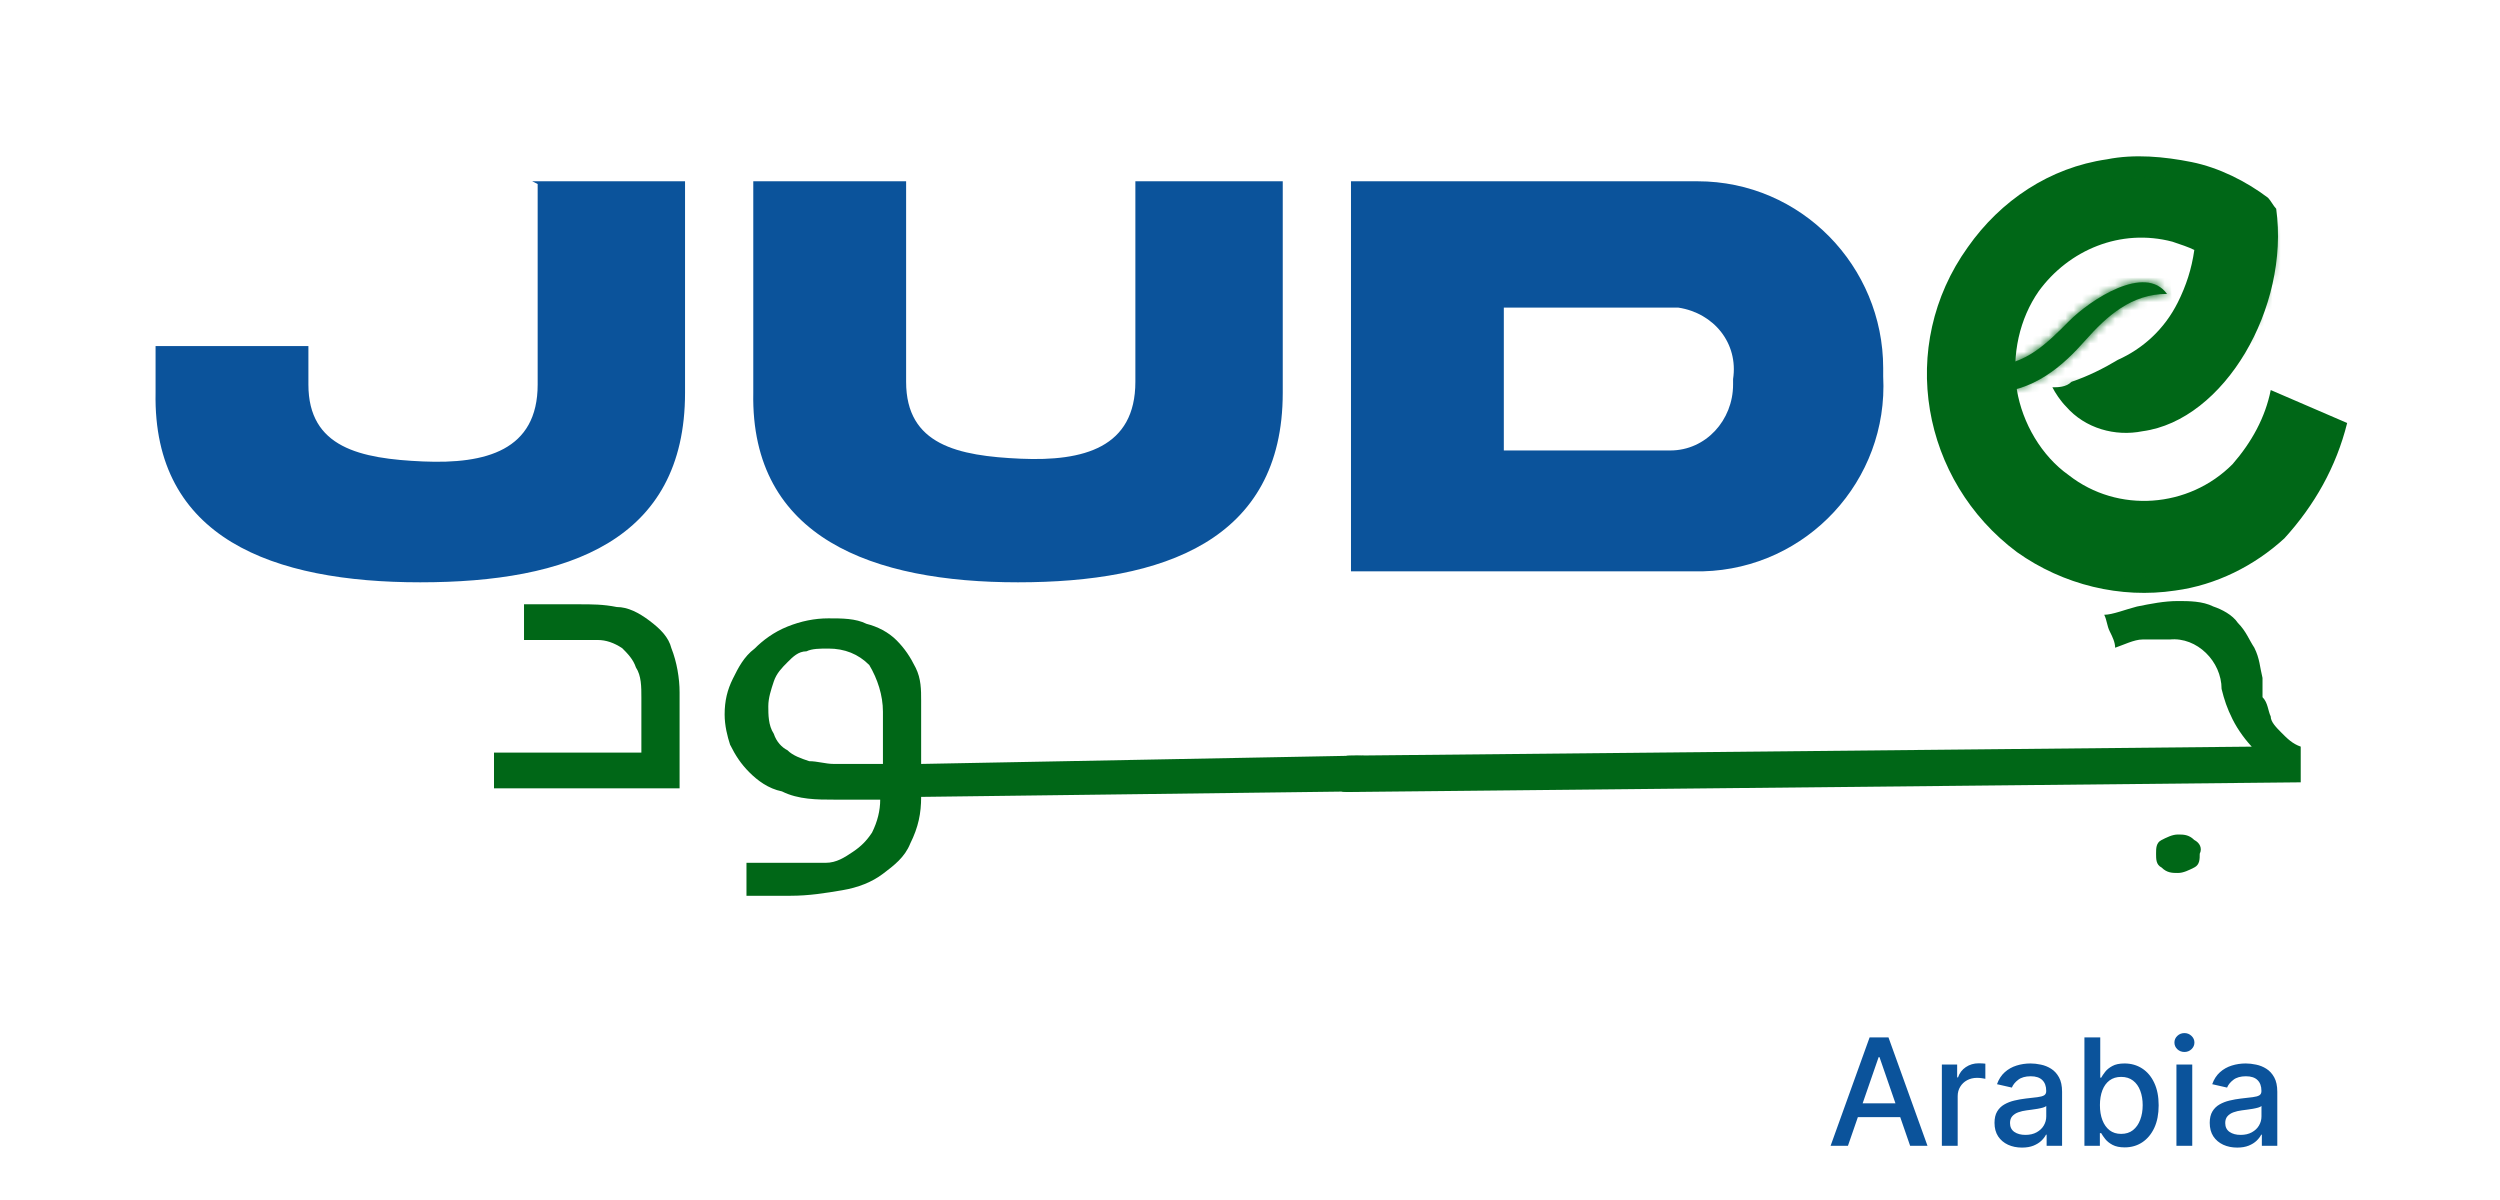 <svg width="302" height="145" viewBox="0 0 302 145" fill="none" xmlns="http://www.w3.org/2000/svg">
<path fill-rule="evenodd" clip-rule="evenodd" d="M283.537 51.098C282.218 56.407 279.581 61.053 275.954 65.034C272.328 68.352 267.712 70.675 262.766 71.339C256.172 72.334 249.249 70.675 243.644 66.693C232.105 58.066 229.138 41.808 237.71 29.863C241.666 24.222 247.6 20.24 254.524 19.245C257.821 18.581 261.448 18.913 264.745 19.577C268.042 20.24 271.338 21.899 273.976 23.89C274.306 24.222 274.635 24.886 274.965 25.217C276.614 37.163 268.701 50.767 258.81 52.094C255.513 52.757 251.886 51.762 249.579 49.108C248.919 48.444 248.26 47.449 247.93 46.785C248.59 46.785 249.579 46.785 250.238 46.121C252.216 45.458 254.194 44.462 255.843 43.467C258.81 42.14 261.448 39.817 263.096 36.499C264.085 34.508 264.745 32.517 265.074 30.195C264.415 29.863 263.426 29.531 262.437 29.199C256.173 27.54 249.908 30.195 246.282 35.172C243.974 38.49 242.985 42.803 243.644 47.117C244.304 51.098 246.611 55.08 249.908 57.403C255.843 62.048 264.415 61.384 269.69 56.075C271.998 53.421 273.646 50.435 274.306 47.117" fill="#006717"/>
<path fill-rule="evenodd" clip-rule="evenodd" d="M274.635 53.089C273.976 56.739 272.987 56.075 270.349 58.398C267.712 60.721 264.415 62.38 261.118 63.044C256.502 63.707 251.557 62.712 247.93 59.725C243.974 57.071 241.666 52.757 240.677 47.78C240.017 43.135 241.007 38.49 243.644 34.508C246.282 30.526 250.568 28.204 255.183 27.208C257.491 26.876 259.799 27.208 262.107 27.208C263.426 27.54 265.074 28.204 266.393 28.867C266.393 31.854 265.734 34.84 264.085 37.826C262.437 41.144 259.469 44.13 255.843 45.789C254.854 46.453 253.535 46.785 252.216 47.117C250.897 47.117 249.908 47.449 248.59 47.449C260.129 57.403 273.976 40.149 271.668 25.881C269.031 23.89 266.393 22.563 263.426 21.899C254.194 19.577 244.304 23.227 239.028 31.19C235.402 36.499 233.753 42.803 235.072 49.108C236.061 55.412 239.358 61.053 244.633 64.703C249.579 68.352 255.843 70.011 262.107 69.016C271.338 67.357 279.251 63.375 274.635 53.089Z" fill="#006717"/>
<path fill-rule="evenodd" clip-rule="evenodd" d="M259.799 69.68C253.535 70.011 247.6 67.689 242.985 63.375C233.424 54.416 232.435 39.153 241.336 29.531C245.293 24.886 251.227 21.899 257.491 21.567C260.459 21.567 263.755 21.567 266.723 22.895C269.69 23.89 272.328 25.549 274.635 27.872C275.295 42.471 259.799 57.734 249.249 46.785C250.568 46.785 251.886 46.785 252.876 46.785C254.194 46.785 255.183 46.453 256.502 46.121C260.129 44.794 263.426 42.471 265.404 39.153C267.052 36.499 268.042 33.844 268.371 30.526C261.118 25.549 251.227 26.545 245.293 33.181C238.699 40.812 239.358 52.094 246.611 58.73C249.908 62.048 254.524 63.707 259.14 63.375C262.766 63.375 266.063 62.048 269.031 59.725C271.998 57.403 273.976 54.416 274.965 51.098C278.262 62.048 268.701 69.016 259.469 69.68" fill="#006717"/>
<mask id="mask0_1410_1072" style="mask-type:luminance" maskUnits="userSpaceOnUse" x="235" y="21" width="41" height="49">
<path d="M259.799 69.68C253.535 70.011 247.6 67.689 242.985 63.375C233.424 54.416 232.435 39.153 241.336 29.531C245.293 24.886 251.227 21.899 257.491 21.567C260.459 21.567 263.755 21.567 266.723 22.895C269.69 23.89 272.328 25.549 274.635 27.872C275.295 42.471 259.799 57.734 249.249 46.785C250.568 46.785 251.886 46.785 252.876 46.785C254.194 46.785 255.183 46.453 256.502 46.121C260.129 44.794 263.426 42.471 265.404 39.153C267.052 36.499 268.042 33.844 268.371 30.526C261.118 25.549 251.227 26.545 245.293 33.181C238.699 40.812 239.358 52.094 246.611 58.73C249.908 62.048 254.524 63.707 259.14 63.375C262.766 63.375 266.063 62.048 269.031 59.725C271.998 57.403 273.976 54.416 274.965 51.098C278.262 62.048 268.701 69.016 259.469 69.68H259.799Z" fill="white"/>
</mask>
<g mask="url(#mask0_1410_1072)">
<path d="M276.366 20.52L233.564 22.778L236.066 70.824L278.868 68.567L276.366 20.52Z" fill="#006717"/>
</g>
<path fill-rule="evenodd" clip-rule="evenodd" d="M240.677 44.13C244.633 44.13 247.271 41.476 249.908 38.822C252.546 36.167 259.14 31.854 261.777 35.504C257.491 35.504 254.524 38.158 251.886 41.144C249.249 44.13 245.622 47.449 240.347 47.449V44.462L240.677 44.13Z" fill="#006717"/>
<mask id="mask1_1410_1072" style="mask-type:luminance" maskUnits="userSpaceOnUse" x="240" y="34" width="22" height="14">
<path d="M240.677 44.13C244.633 44.13 247.271 41.476 249.908 38.822C252.546 36.167 259.14 31.854 261.777 35.504C257.491 35.504 254.524 38.158 251.886 41.144C249.249 43.799 245.622 47.449 240.347 47.117V44.13H240.677Z" fill="white"/>
</mask>
<g mask="url(#mask1_1410_1072)">
<path d="M262.102 31.591L240.043 32.754L240.819 47.665L262.879 46.502L262.102 31.591Z" fill="#006717"/>
</g>
<path d="M64.29 21.899H82.753V47.449C82.753 65.366 68.576 70.343 50.773 70.343C32.969 70.343 18.463 65.034 18.793 47.449V41.808H37.255V46.453C37.255 54.085 43.52 55.412 51.103 55.744C58.686 56.075 64.95 54.416 64.95 46.453V22.231L64.29 21.899Z" fill="#0B539B"/>
<path d="M136.493 21.899H154.956V47.449C154.956 65.366 140.45 70.343 122.976 70.343C105.502 70.343 90.666 65.034 90.996 47.449V21.899H109.459V46.121C109.459 53.753 115.723 55.08 123.306 55.412C130.889 55.744 137.153 54.085 137.153 46.121V21.899H136.493Z" fill="#0B539B"/>
<path d="M205.07 21.899C217.598 21.899 227.489 32.185 227.489 44.462C227.489 44.462 227.489 45.126 227.489 45.458C228.148 58.066 218.258 68.684 205.729 69.016H205.07H163.199V21.899H205.07ZM201.773 37.162H181.662V54.416H201.773C206.059 54.416 209.356 50.767 209.356 46.453C209.356 46.453 209.356 46.121 209.356 45.789C210.015 41.476 207.048 37.826 202.762 37.162H202.103H201.773Z" fill="#0B539B"/>
<path d="M59.675 95.229V90.915H77.478V84.279C77.478 82.952 77.478 81.625 76.819 80.629C76.489 79.634 75.83 78.97 75.17 78.307C74.181 77.643 73.192 77.311 72.203 77.311C70.884 77.311 69.895 77.311 68.576 77.311H63.301V72.998H69.895C71.544 72.998 72.862 72.998 74.511 73.329C75.83 73.329 77.148 73.993 78.467 74.989C79.786 75.984 80.775 76.979 81.105 78.307C81.764 79.966 82.094 81.957 82.094 83.615V95.229H59.345H59.675Z" fill="#006717"/>
<path d="M164.025 91.287C165.014 91.287 165.344 91.287 165.344 92.283V94.274C165.344 94.937 165.014 95.601 164.025 95.601L111.274 96.264C111.274 98.255 110.945 99.914 109.955 101.905C109.296 103.564 107.977 104.56 106.659 105.555C105.34 106.551 103.691 107.214 101.713 107.546C99.735 107.878 97.757 108.21 95.449 108.21H92.811C91.822 108.21 90.833 108.21 90.174 108.21C90.174 107.546 90.174 106.882 90.174 106.219V104.228H93.141H95.779C97.097 104.228 98.416 104.228 99.735 104.228C101.054 104.228 102.043 103.564 103.032 102.901C104.021 102.237 104.68 101.573 105.34 100.578C105.999 99.251 106.329 97.924 106.329 96.596H100.724C98.746 96.596 96.438 96.596 94.46 95.601C92.811 95.269 91.493 94.274 90.504 93.278C89.514 92.283 88.855 91.287 88.196 89.96C87.866 88.965 87.536 87.638 87.536 86.31C87.536 84.651 87.866 83.324 88.525 81.997C89.185 80.669 89.844 79.342 91.163 78.347C92.152 77.351 93.471 76.356 95.119 75.692C96.768 75.029 98.416 74.697 100.065 74.697C101.713 74.697 103.362 74.697 104.68 75.361C105.999 75.692 107.318 76.356 108.307 77.351C109.296 78.347 109.955 79.342 110.615 80.669C111.274 81.997 111.274 83.324 111.274 84.651V92.283L163.696 91.287H164.025ZM106.659 91.951V85.978C106.659 83.988 105.999 81.997 105.01 80.338C103.691 79.01 102.043 78.347 100.065 78.347C99.076 78.347 98.087 78.347 97.427 78.679C96.438 78.679 95.779 79.342 95.119 80.006C94.46 80.669 93.8 81.333 93.471 82.329C93.141 83.324 92.811 84.319 92.811 85.315C92.811 86.31 92.811 87.638 93.471 88.633C93.8 89.628 94.46 90.292 95.119 90.624C95.779 91.287 96.768 91.619 97.757 91.951C98.746 91.951 99.735 92.283 100.724 92.283H106.659V91.951Z" fill="#006717"/>
<path d="M272.323 90.523C271.334 89.528 270.345 88.201 269.686 86.873C269.026 85.546 268.697 84.551 268.367 83.224C268.367 79.905 265.4 76.919 262.103 77.251C262.103 77.251 262.103 77.251 261.773 77.251C260.784 77.251 259.795 77.251 258.806 77.251C257.817 77.251 256.498 77.915 255.509 78.246C255.509 77.583 255.179 76.919 254.849 76.255C254.52 75.592 254.52 74.928 254.19 74.265C255.179 74.265 256.828 73.601 258.146 73.269C259.795 72.937 261.443 72.606 263.092 72.606C264.41 72.606 266.059 72.606 267.378 73.269C268.367 73.601 269.686 74.265 270.345 75.26C271.334 76.255 271.664 77.251 272.323 78.246C272.983 79.574 272.983 80.569 273.312 81.896V84.219C273.972 84.882 273.972 85.878 274.301 86.541C274.301 87.205 274.961 87.869 275.62 88.532C276.279 89.196 276.939 89.86 277.928 90.191V94.505L162.97 95.674C161.876 95.674 161.876 95.674 161.876 94.575V92.808C161.876 92.144 161.876 91.28 162.97 91.28L272.323 90.191V90.523ZM260.454 103.132C260.454 102.468 260.454 101.805 261.114 101.473C261.773 101.141 262.432 100.809 263.092 100.809C263.751 100.809 264.411 100.809 265.07 101.473C265.729 101.805 266.059 102.468 265.729 103.132C265.729 103.796 265.729 104.459 265.07 104.791C264.411 105.123 263.751 105.455 263.092 105.455C262.432 105.455 261.773 105.455 261.114 104.791C260.454 104.459 260.454 103.796 260.454 103.132Z" fill="#006717"/>
<path d="M223.232 138.412H221.136L225.847 125.321H228.129L232.84 138.412H230.743L227.042 127.699H226.94L223.232 138.412ZM223.584 133.285H230.385V134.947H223.584V133.285ZM234.577 138.412V128.594H236.424V130.153H236.526C236.705 129.625 237.02 129.209 237.472 128.907C237.928 128.6 238.444 128.447 239.019 128.447C239.138 128.447 239.279 128.451 239.441 128.459C239.607 128.468 239.737 128.479 239.831 128.491V130.319C239.754 130.298 239.618 130.275 239.422 130.249C239.226 130.219 239.03 130.204 238.834 130.204C238.382 130.204 237.979 130.3 237.626 130.492C237.276 130.679 236.999 130.942 236.795 131.278C236.59 131.611 236.488 131.99 236.488 132.416V138.412H234.577ZM244.254 138.629C243.632 138.629 243.069 138.514 242.567 138.284C242.064 138.05 241.665 137.711 241.371 137.268C241.082 136.824 240.937 136.281 240.937 135.638C240.937 135.084 241.043 134.628 241.256 134.27C241.469 133.912 241.757 133.628 242.119 133.42C242.481 133.211 242.886 133.053 243.334 132.947C243.781 132.84 244.237 132.759 244.702 132.704C245.29 132.635 245.767 132.58 246.133 132.537C246.5 132.491 246.766 132.416 246.932 132.314C247.099 132.211 247.182 132.045 247.182 131.815V131.77C247.182 131.212 247.024 130.78 246.709 130.473C246.398 130.166 245.933 130.013 245.315 130.013C244.672 130.013 244.165 130.155 243.794 130.441C243.427 130.722 243.174 131.035 243.033 131.38L241.237 130.971C241.45 130.375 241.761 129.893 242.17 129.527C242.584 129.156 243.059 128.888 243.596 128.721C244.133 128.551 244.697 128.466 245.29 128.466C245.682 128.466 246.097 128.513 246.536 128.606C246.979 128.696 247.393 128.862 247.776 129.105C248.164 129.348 248.481 129.695 248.729 130.147C248.976 130.594 249.099 131.176 249.099 131.892V138.412H247.233V137.069H247.156C247.033 137.317 246.847 137.559 246.6 137.798C246.353 138.037 246.035 138.235 245.648 138.393C245.26 138.55 244.795 138.629 244.254 138.629ZM244.67 137.095C245.198 137.095 245.65 136.991 246.025 136.782C246.404 136.573 246.692 136.3 246.888 135.964C247.088 135.623 247.188 135.258 247.188 134.871V133.605C247.12 133.673 246.988 133.737 246.792 133.797C246.6 133.852 246.381 133.901 246.133 133.944C245.886 133.982 245.645 134.018 245.411 134.052C245.177 134.082 244.981 134.108 244.823 134.129C244.452 134.176 244.113 134.255 243.807 134.366C243.504 134.476 243.261 134.636 243.078 134.845C242.899 135.05 242.81 135.322 242.81 135.663C242.81 136.136 242.984 136.494 243.334 136.737C243.683 136.976 244.128 137.095 244.67 137.095ZM251.798 138.412V125.321H253.71V130.185H253.825C253.935 129.981 254.095 129.744 254.304 129.476C254.513 129.207 254.803 128.973 255.173 128.773C255.544 128.568 256.034 128.466 256.644 128.466C257.436 128.466 258.144 128.666 258.766 129.067C259.388 129.467 259.876 130.045 260.229 130.799C260.587 131.553 260.766 132.461 260.766 133.522C260.766 134.583 260.59 135.493 260.236 136.251C259.882 137.005 259.396 137.587 258.778 137.996C258.161 138.401 257.455 138.604 256.663 138.604C256.066 138.604 255.578 138.503 255.199 138.303C254.824 138.103 254.53 137.868 254.317 137.6C254.104 137.331 253.94 137.093 253.825 136.884H253.665V138.412H251.798ZM253.671 133.503C253.671 134.193 253.771 134.798 253.972 135.318C254.172 135.838 254.462 136.245 254.841 136.539C255.22 136.829 255.685 136.974 256.234 136.974C256.805 136.974 257.283 136.822 257.666 136.52C258.05 136.213 258.34 135.797 258.536 135.273C258.736 134.749 258.836 134.159 258.836 133.503C258.836 132.855 258.738 132.273 258.542 131.758C258.35 131.242 258.06 130.835 257.673 130.537C257.289 130.238 256.81 130.089 256.234 130.089C255.68 130.089 255.212 130.232 254.828 130.518C254.449 130.803 254.161 131.202 253.965 131.713C253.769 132.224 253.671 132.821 253.671 133.503ZM262.913 138.412V128.594H264.824V138.412H262.913ZM263.878 127.079C263.545 127.079 263.26 126.968 263.021 126.746C262.787 126.52 262.67 126.252 262.67 125.941C262.67 125.626 262.787 125.357 263.021 125.135C263.26 124.91 263.545 124.797 263.878 124.797C264.21 124.797 264.493 124.91 264.728 125.135C264.966 125.357 265.086 125.626 265.086 125.941C265.086 126.252 264.966 126.52 264.728 126.746C264.493 126.968 264.21 127.079 263.878 127.079ZM270.252 138.629C269.63 138.629 269.068 138.514 268.565 138.284C268.062 138.05 267.663 137.711 267.369 137.268C267.08 136.824 266.935 136.281 266.935 135.638C266.935 135.084 267.041 134.628 267.254 134.27C267.467 133.912 267.755 133.628 268.117 133.42C268.479 133.211 268.884 133.053 269.332 132.947C269.779 132.84 270.235 132.759 270.7 132.704C271.288 132.635 271.765 132.58 272.131 132.537C272.498 132.491 272.764 132.416 272.93 132.314C273.097 132.211 273.18 132.045 273.18 131.815V131.77C273.18 131.212 273.022 130.78 272.707 130.473C272.396 130.166 271.931 130.013 271.313 130.013C270.67 130.013 270.163 130.155 269.792 130.441C269.425 130.722 269.172 131.035 269.031 131.38L267.235 130.971C267.448 130.375 267.759 129.893 268.168 129.527C268.582 129.156 269.057 128.888 269.594 128.721C270.131 128.551 270.695 128.466 271.288 128.466C271.68 128.466 272.095 128.513 272.534 128.606C272.977 128.696 273.391 128.862 273.774 129.105C274.162 129.348 274.479 129.695 274.727 130.147C274.974 130.594 275.097 131.176 275.097 131.892V138.412H273.231V137.069H273.154C273.031 137.317 272.845 137.559 272.598 137.798C272.351 138.037 272.033 138.235 271.646 138.393C271.258 138.55 270.793 138.629 270.252 138.629ZM270.668 137.095C271.196 137.095 271.648 136.991 272.023 136.782C272.402 136.573 272.69 136.3 272.886 135.964C273.086 135.623 273.186 135.258 273.186 134.871V133.605C273.118 133.673 272.986 133.737 272.79 133.797C272.598 133.852 272.379 133.901 272.131 133.944C271.884 133.982 271.644 134.018 271.409 134.052C271.175 134.082 270.979 134.108 270.821 134.129C270.45 134.176 270.112 134.255 269.805 134.366C269.502 134.476 269.259 134.636 269.076 134.845C268.897 135.05 268.808 135.322 268.808 135.663C268.808 136.136 268.982 136.494 269.332 136.737C269.681 136.976 270.126 137.095 270.668 137.095Z" fill="#0B539B"/>
</svg>
